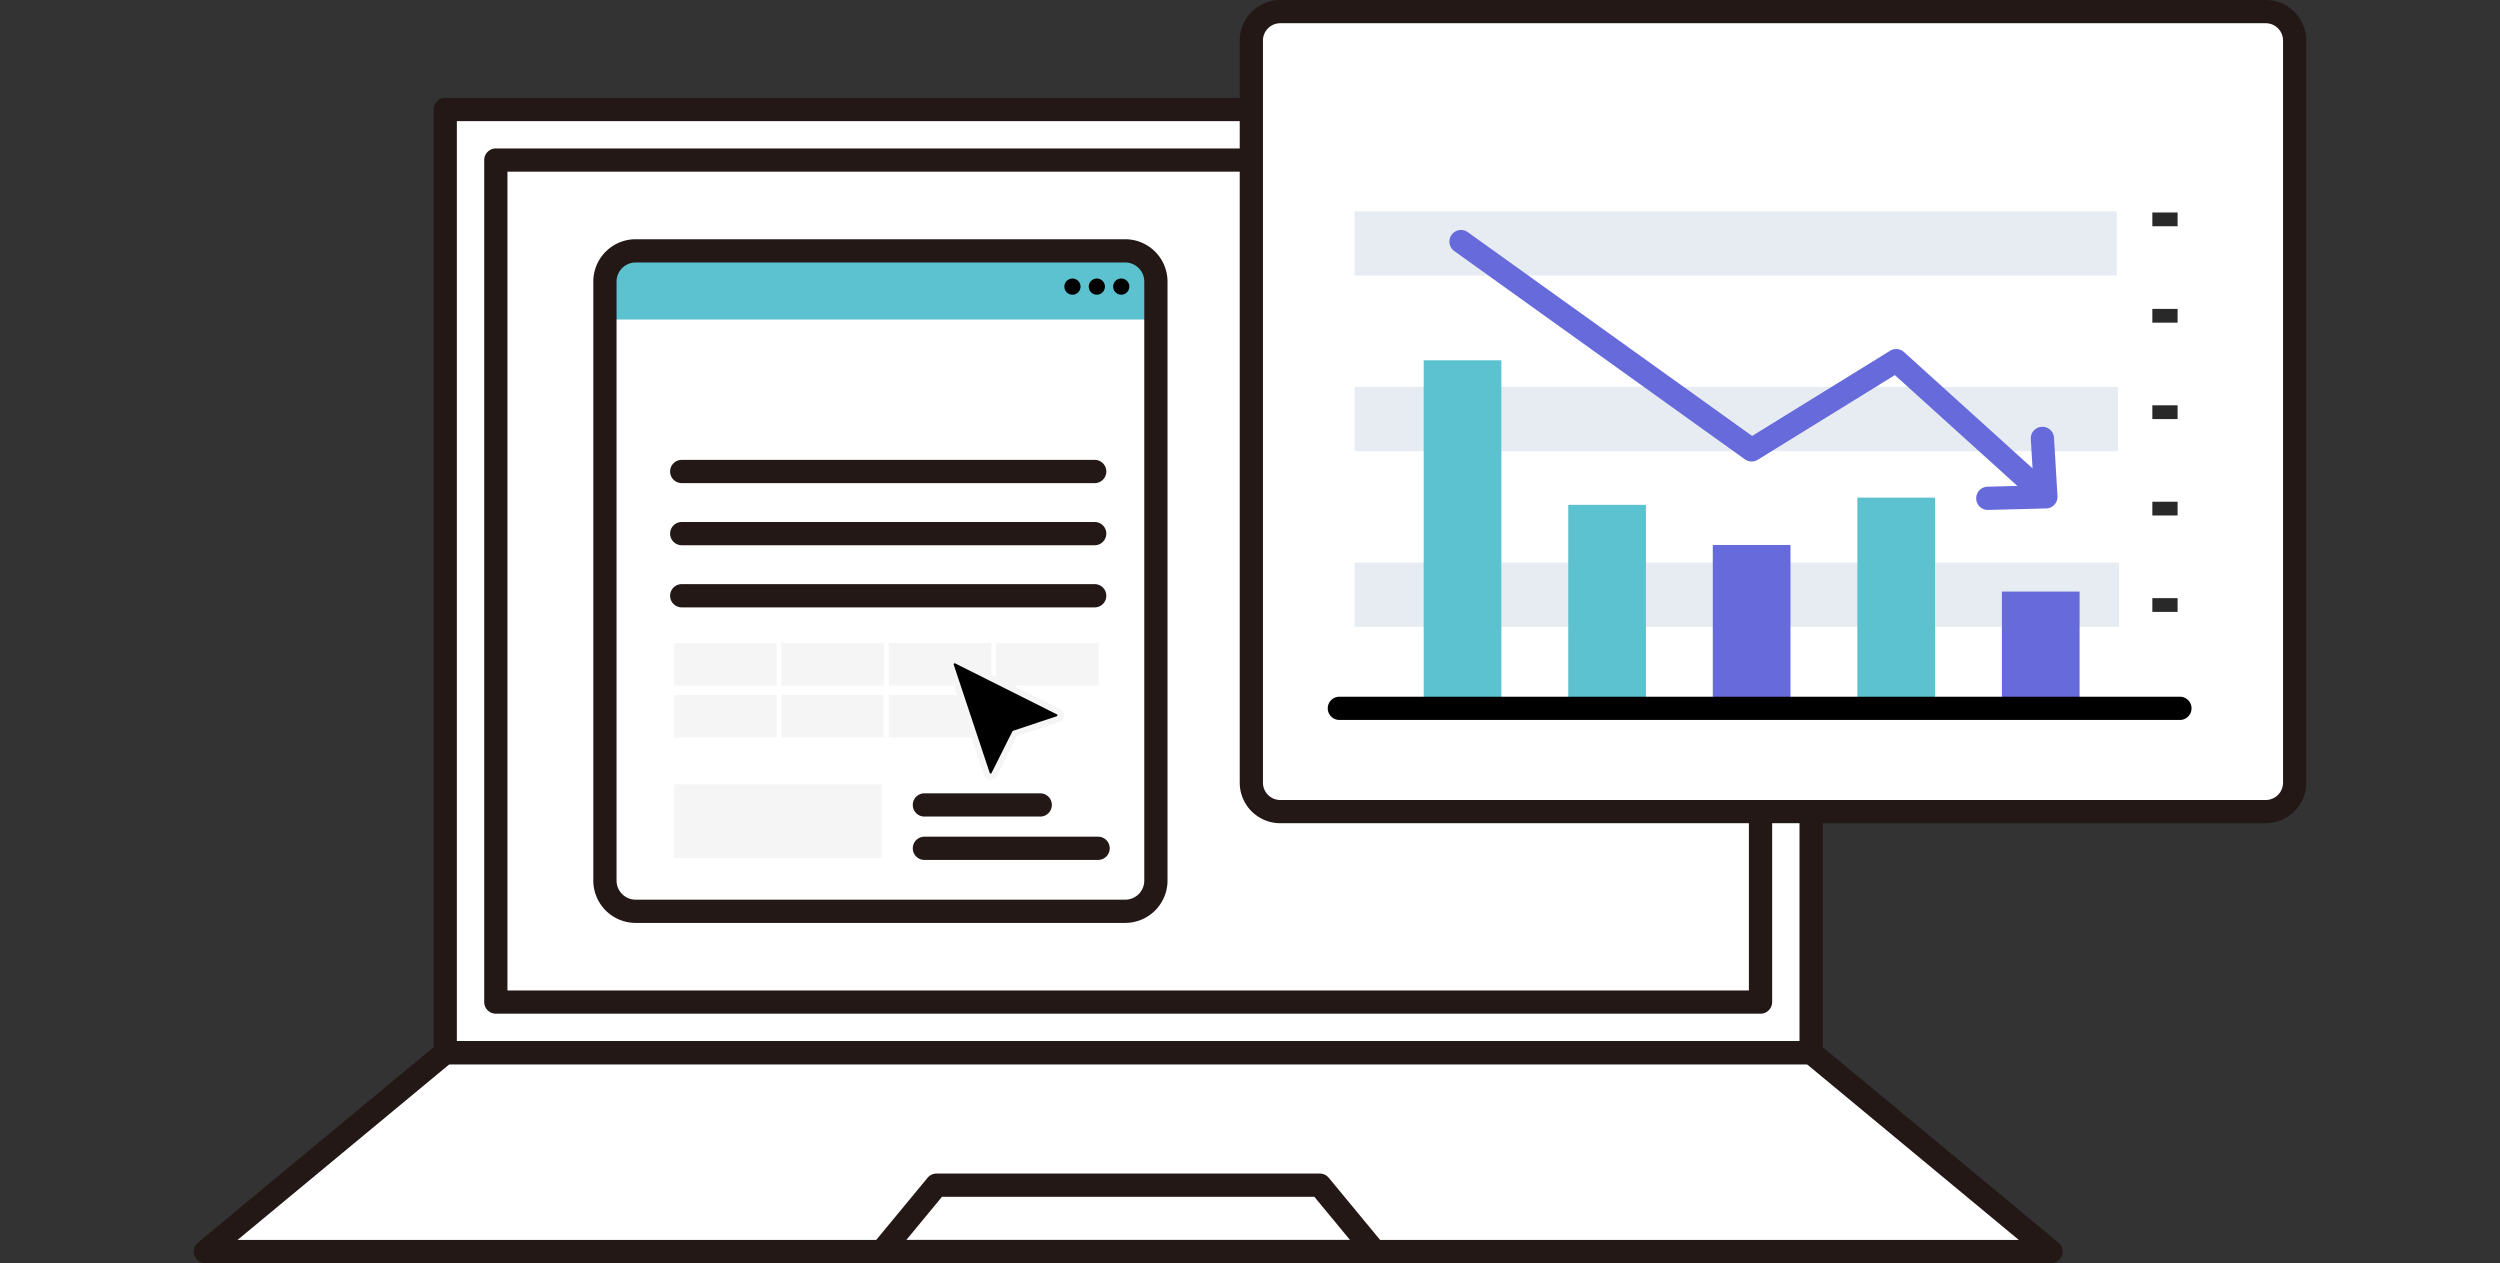 <svg xmlns="http://www.w3.org/2000/svg" width="380" height="192" viewBox="0 0 380 192">
  <rect x="0" y="0" width="380" height="192" fill="#333333" stroke="none"/>
  <g id="img_simulator" transform="translate(-816.23 -3569)">
    <rect id="長方形_28237" data-name="長方形 28237" width="380" height="192" transform="translate(816.23 3569)" fill="#fff" opacity="0"/>
    <g id="グループ_27353" data-name="グループ 27353" transform="translate(845.676 3569)">
      <rect id="長方形_28273" data-name="長方形 28273" width="207.615" height="143.362" transform="translate(38.229 16.642)" fill="#fff"/>
      <path id="パス_92997" data-name="パス 92997" d="M282.041,166.141H1.5l36.462-30.23H245.578Z" transform="translate(0.266 24.093)" fill="#fff"/>
      <g id="グループ_27344" data-name="グループ 27344" transform="translate(62.501 38.129)">
        <path id="パス_92998" data-name="パス 92998" d="M132.171,132.775H57.758a4.668,4.668,0,0,1-4.668-4.668V37.055a4.667,4.667,0,0,1,4.668-4.667h74.413a4.667,4.667,0,0,1,4.668,4.667v91.053a4.668,4.668,0,0,1-4.668,4.668" transform="translate(-53.09 -32.388)" fill="#fff"/>
        <path id="パス_92999" data-name="パス 92999" d="M136.839,42.829H53.091V36.983a4.6,4.6,0,0,1,4.594-4.595h74.559a4.6,4.6,0,0,1,4.595,4.595Z" transform="translate(-53.09 -32.388)" fill="#5dc2d0" fill-rule="evenodd"/>
        <path id="パス_93000" data-name="パス 93000" d="M114.868,37.192a1.228,1.228,0,1,1-1.229-1.228,1.229,1.229,0,0,1,1.229,1.228" transform="translate(-42.574 -31.754)"/>
        <path id="パス_93001" data-name="パス 93001" d="M118.018,37.19a1.228,1.228,0,1,1-1.229-1.228,1.229,1.229,0,0,1,1.229,1.228" transform="translate(-42.016 -31.754)"/>
        <path id="パス_93002" data-name="パス 93002" d="M121.167,37.188a1.228,1.228,0,1,1-1.229-1.228,1.229,1.229,0,0,1,1.229,1.228" transform="translate(-41.457 -31.755)"/>
        <rect id="長方形_28274" data-name="長方形 28274" width="15.575" height="6.474" transform="translate(10.533 59.614)" fill="#f5f5f5"/>
        <rect id="長方形_28275" data-name="長方形 28275" width="15.575" height="6.474" transform="translate(26.824 59.625)" fill="#f5f5f5"/>
        <rect id="長方形_28276" data-name="長方形 28276" width="15.575" height="6.474" transform="translate(10.53 67.489)" fill="#f5f5f5"/>
        <rect id="長方形_28277" data-name="長方形 28277" width="15.575" height="6.474" transform="translate(26.821 67.5)" fill="#f5f5f5"/>
        <rect id="長方形_28278" data-name="長方形 28278" width="31.512" height="11.205" transform="translate(10.528 81.081)" fill="#f5f5f5"/>
        <rect id="長方形_28279" data-name="長方形 28279" width="15.575" height="6.474" transform="translate(43.168 59.614)" fill="#f5f5f5"/>
        <rect id="長方形_28280" data-name="長方形 28280" width="15.575" height="6.474" transform="translate(59.459 59.625)" fill="#f5f5f5"/>
        <rect id="長方形_28281" data-name="長方形 28281" width="15.575" height="6.474" transform="translate(43.166 67.489)" fill="#f5f5f5"/>
        <path id="パス_93003" data-name="パス 93003" d="M103.813,102.938a.633.633,0,0,1-.6-.432L97.747,86.066a.632.632,0,0,1,.6-.832.625.625,0,0,1,.283.068l15.462,7.744a.632.632,0,0,1-.084,1.164l-6.519,2.169-3.11,6.21A.631.631,0,0,1,103.813,102.938Z" transform="translate(-45.179 -23.02)"/>
        <path id="パス_93004" data-name="パス 93004" d="M98.416,85.779a.165.165,0,0,1,.072.018l15.461,7.744a.158.158,0,0,1-.021.292l-6.642,2.21a.156.156,0,0,0-.092.079l-3.169,6.327a.157.157,0,0,1-.291-.02L98.267,85.988a.159.159,0,0,1,.15-.21m0-.947a1.106,1.106,0,0,0-1.049,1.455l5.467,16.438a1.106,1.106,0,0,0,2.038.147l3.022-6.036,6.333-2.1a1.106,1.106,0,0,0,.147-2.038L98.912,84.95a1.12,1.12,0,0,0-.5-.118" transform="translate(-45.251 -23.091)" fill="#f5f5f5"/>
      </g>
      <path id="長方形_28283" data-name="長方形 28283" d="M.266-1.5H192.5A1.766,1.766,0,0,1,194.267.266V128.248a1.766,1.766,0,0,1-1.766,1.766H.266A1.766,1.766,0,0,1-1.5,128.248V.266A1.766,1.766,0,0,1,.266-1.5Zm190.47,3.532H2.032V126.482h188.7Z" transform="translate(45.654 24.066)" fill="#231815"/>
      <path id="長方形_28284" data-name="長方形 28284" d="M.266-1.5H207.881A1.766,1.766,0,0,1,209.647.266V143.628a1.766,1.766,0,0,1-1.766,1.766H.266A1.766,1.766,0,0,1-1.5,143.628V.266A1.766,1.766,0,0,1,.266-1.5ZM206.115,2.032H2.032v139.83H206.115Z" transform="translate(37.964 16.376)" fill="#231815"/>
      <g id="グループ_27346" data-name="グループ 27346" transform="translate(0 158.238)">
        <path id="パス_93005" data-name="パス 93005" d="M282.307,168.173H1.766a1.766,1.766,0,0,1-1.127-3.125L37.1,134.817a1.766,1.766,0,0,1,1.127-.406H245.844a1.766,1.766,0,0,1,1.127.406l36.462,30.23a1.766,1.766,0,0,1-1.127,3.125ZM6.663,164.641H277.41l-32.2-26.7H38.866Z" transform="translate(0 -134.411)" fill="#231815"/>
        <path id="パス_93006" data-name="パス 93006" d="M164.02,165.139H89.092a1.766,1.766,0,0,1-1.361-2.891l8.334-10.086a1.766,1.766,0,0,1,1.361-.641h58.258a1.766,1.766,0,0,1,1.361.641l8.335,10.086a1.766,1.766,0,0,1-1.361,2.891Zm-71.177-3.532h67.427l-5.416-6.554h-56.6Z" transform="translate(15.48 -131.378)" fill="#231815"/>
      </g>
      <line id="線_4" data-name="線 4" y1="88.753" transform="translate(174.14 18.914)" fill="none" stroke="#000" stroke-linecap="round" stroke-linejoin="round" stroke-width="3"/>
      <path id="長方形_28286" data-name="長方形 28286" d="M4.934-1.5H79.347a6.441,6.441,0,0,1,6.434,6.434V95.986a6.44,6.44,0,0,1-6.433,6.433H4.934A6.441,6.441,0,0,1-1.5,95.985V4.934A6.441,6.441,0,0,1,4.934-1.5ZM79.348,98.887a2.9,2.9,0,0,0,2.9-2.9V4.934a2.905,2.905,0,0,0-2.9-2.9H4.934a2.905,2.905,0,0,0-2.9,2.9V95.985a2.905,2.905,0,0,0,2.9,2.9Z" transform="translate(62.236 37.864)" fill="#231815"/>
      <path id="線_5" data-name="線 5" d="M63.037,2.032H.266a1.766,1.766,0,1,1,0-3.532H63.037a1.766,1.766,0,1,1,0,3.532Z" transform="translate(73.911 71.401)" fill="#231815"/>
      <path id="線_6" data-name="線 6" d="M63.037,2.032H.266a1.766,1.766,0,1,1,0-3.532H63.037a1.766,1.766,0,1,1,0,3.532Z" transform="translate(73.911 80.845)" fill="#231815"/>
      <path id="線_7" data-name="線 7" d="M63.037,2.032H.266a1.766,1.766,0,1,1,0-3.532H63.037a1.766,1.766,0,1,1,0,3.532Z" transform="translate(73.911 90.289)" fill="#231815"/>
      <path id="線_8" data-name="線 8" d="M17.874,2.032H.266a1.766,1.766,0,1,1,0-3.532H17.874a1.766,1.766,0,1,1,0,3.532Z" transform="translate(110.798 122.086)" fill="#231815"/>
      <path id="線_9" data-name="線 9" d="M26.664,2.032H.266a1.766,1.766,0,1,1,0-3.532h26.4a1.766,1.766,0,1,1,0,3.532Z" transform="translate(110.798 128.677)" fill="#231815"/>
      <path id="パス_93007" data-name="パス 93007" d="M290.738,123.1H140.951a4.4,4.4,0,0,1-4.4-4.4V5.9a4.4,4.4,0,0,1,4.4-4.4H290.738a4.4,4.4,0,0,1,4.4,4.4V118.7a4.4,4.4,0,0,1-4.4,4.4" transform="translate(24.207 0.266)" fill="#fff"/>
      <rect id="長方形_28288" data-name="長方形 28288" width="116.191" height="9.77" transform="translate(176.46 85.507)" fill="#e7ecf2"/>
      <rect id="長方形_28289" data-name="長方形 28289" width="116.017" height="9.77" transform="translate(176.46 58.814)" fill="#e7ecf2"/>
      <rect id="長方形_28290" data-name="長方形 28290" width="115.842" height="9.77" transform="translate(176.46 32.122)" fill="#e7ecf2"/>
      <rect id="長方形_28291" data-name="長方形 28291" width="3.838" height="2.093" transform="translate(297.71 32.297)" fill="#292929"/>
      <rect id="長方形_28292" data-name="長方形 28292" width="3.838" height="2.093" transform="translate(297.71 46.952)" fill="#292929"/>
      <rect id="長方形_28293" data-name="長方形 28293" width="3.838" height="2.093" transform="translate(297.71 61.607)" fill="#292929"/>
      <rect id="長方形_28294" data-name="長方形 28294" width="3.838" height="2.093" transform="translate(297.71 76.261)" fill="#292929"/>
      <rect id="長方形_28295" data-name="長方形 28295" width="3.838" height="2.093" transform="translate(297.71 90.916)" fill="#292929"/>
      <rect id="長方形_28296" data-name="長方形 28296" width="11.808" height="17.275" transform="translate(274.841 89.92)" fill="#666ada"/>
      <rect id="長方形_28297" data-name="長方形 28297" width="11.808" height="31.557" transform="translate(252.87 75.639)" fill="#5dc2d0"/>
      <rect id="長方形_28298" data-name="長方形 28298" width="11.808" height="24.359" transform="translate(230.898 82.836)" fill="#666ada"/>
      <rect id="長方形_28299" data-name="長方形 28299" width="11.808" height="30.458" transform="translate(208.927 76.737)" fill="#5dc2d0"/>
      <rect id="長方形_28300" data-name="長方形 28300" width="11.808" height="52.43" transform="translate(186.955 54.766)" fill="#5dc2d0"/>
      <path id="パス_93008" data-name="パス 93008" d="M250.237,72.991a1.759,1.759,0,0,1-1.184-.456L229.834,55.149,208.992,68.018a1.766,1.766,0,0,1-1.956-.067L162.851,36.285a1.766,1.766,0,0,1,2.057-2.871L208.137,64.4l20.971-12.948a1.766,1.766,0,0,1,2.112.193l20.2,18.275a1.766,1.766,0,0,1-1.185,3.076Z" transform="translate(28.738 1.865)" fill="#666ada"/>
      <path id="パス_93009" data-name="パス 93009" d="M231.894,71.138a1.766,1.766,0,0,1-.045-3.531l7.013-.18-.421-7.054a1.766,1.766,0,0,1,3.526-.21l.53,8.878a1.766,1.766,0,0,1-1.717,1.871l-8.839.227Z" transform="translate(40.795 6.371)" fill="#666ada"/>
      <path id="線_10" data-name="線 10" d="M128.027,2.032H.266a1.766,1.766,0,1,1,0-3.532H128.027a1.766,1.766,0,0,1,0,3.532Z" transform="translate(173.874 107.401)"/>
      <path id="長方形_28302" data-name="長方形 28302" d="M4.664-1.5H154.451a6.172,6.172,0,0,1,6.165,6.165v112.8a6.172,6.172,0,0,1-6.165,6.165H4.664A6.171,6.171,0,0,1-1.5,117.467V4.664A6.171,6.171,0,0,1,4.664-1.5ZM154.451,120.1a2.637,2.637,0,0,0,2.634-2.634V4.665a2.637,2.637,0,0,0-2.634-2.634H4.664A2.635,2.635,0,0,0,2.032,4.664v112.8A2.635,2.635,0,0,0,4.664,120.1Z" transform="translate(160.492 1.5)" fill="#231815"/>
    </g>
  </g>
</svg>
